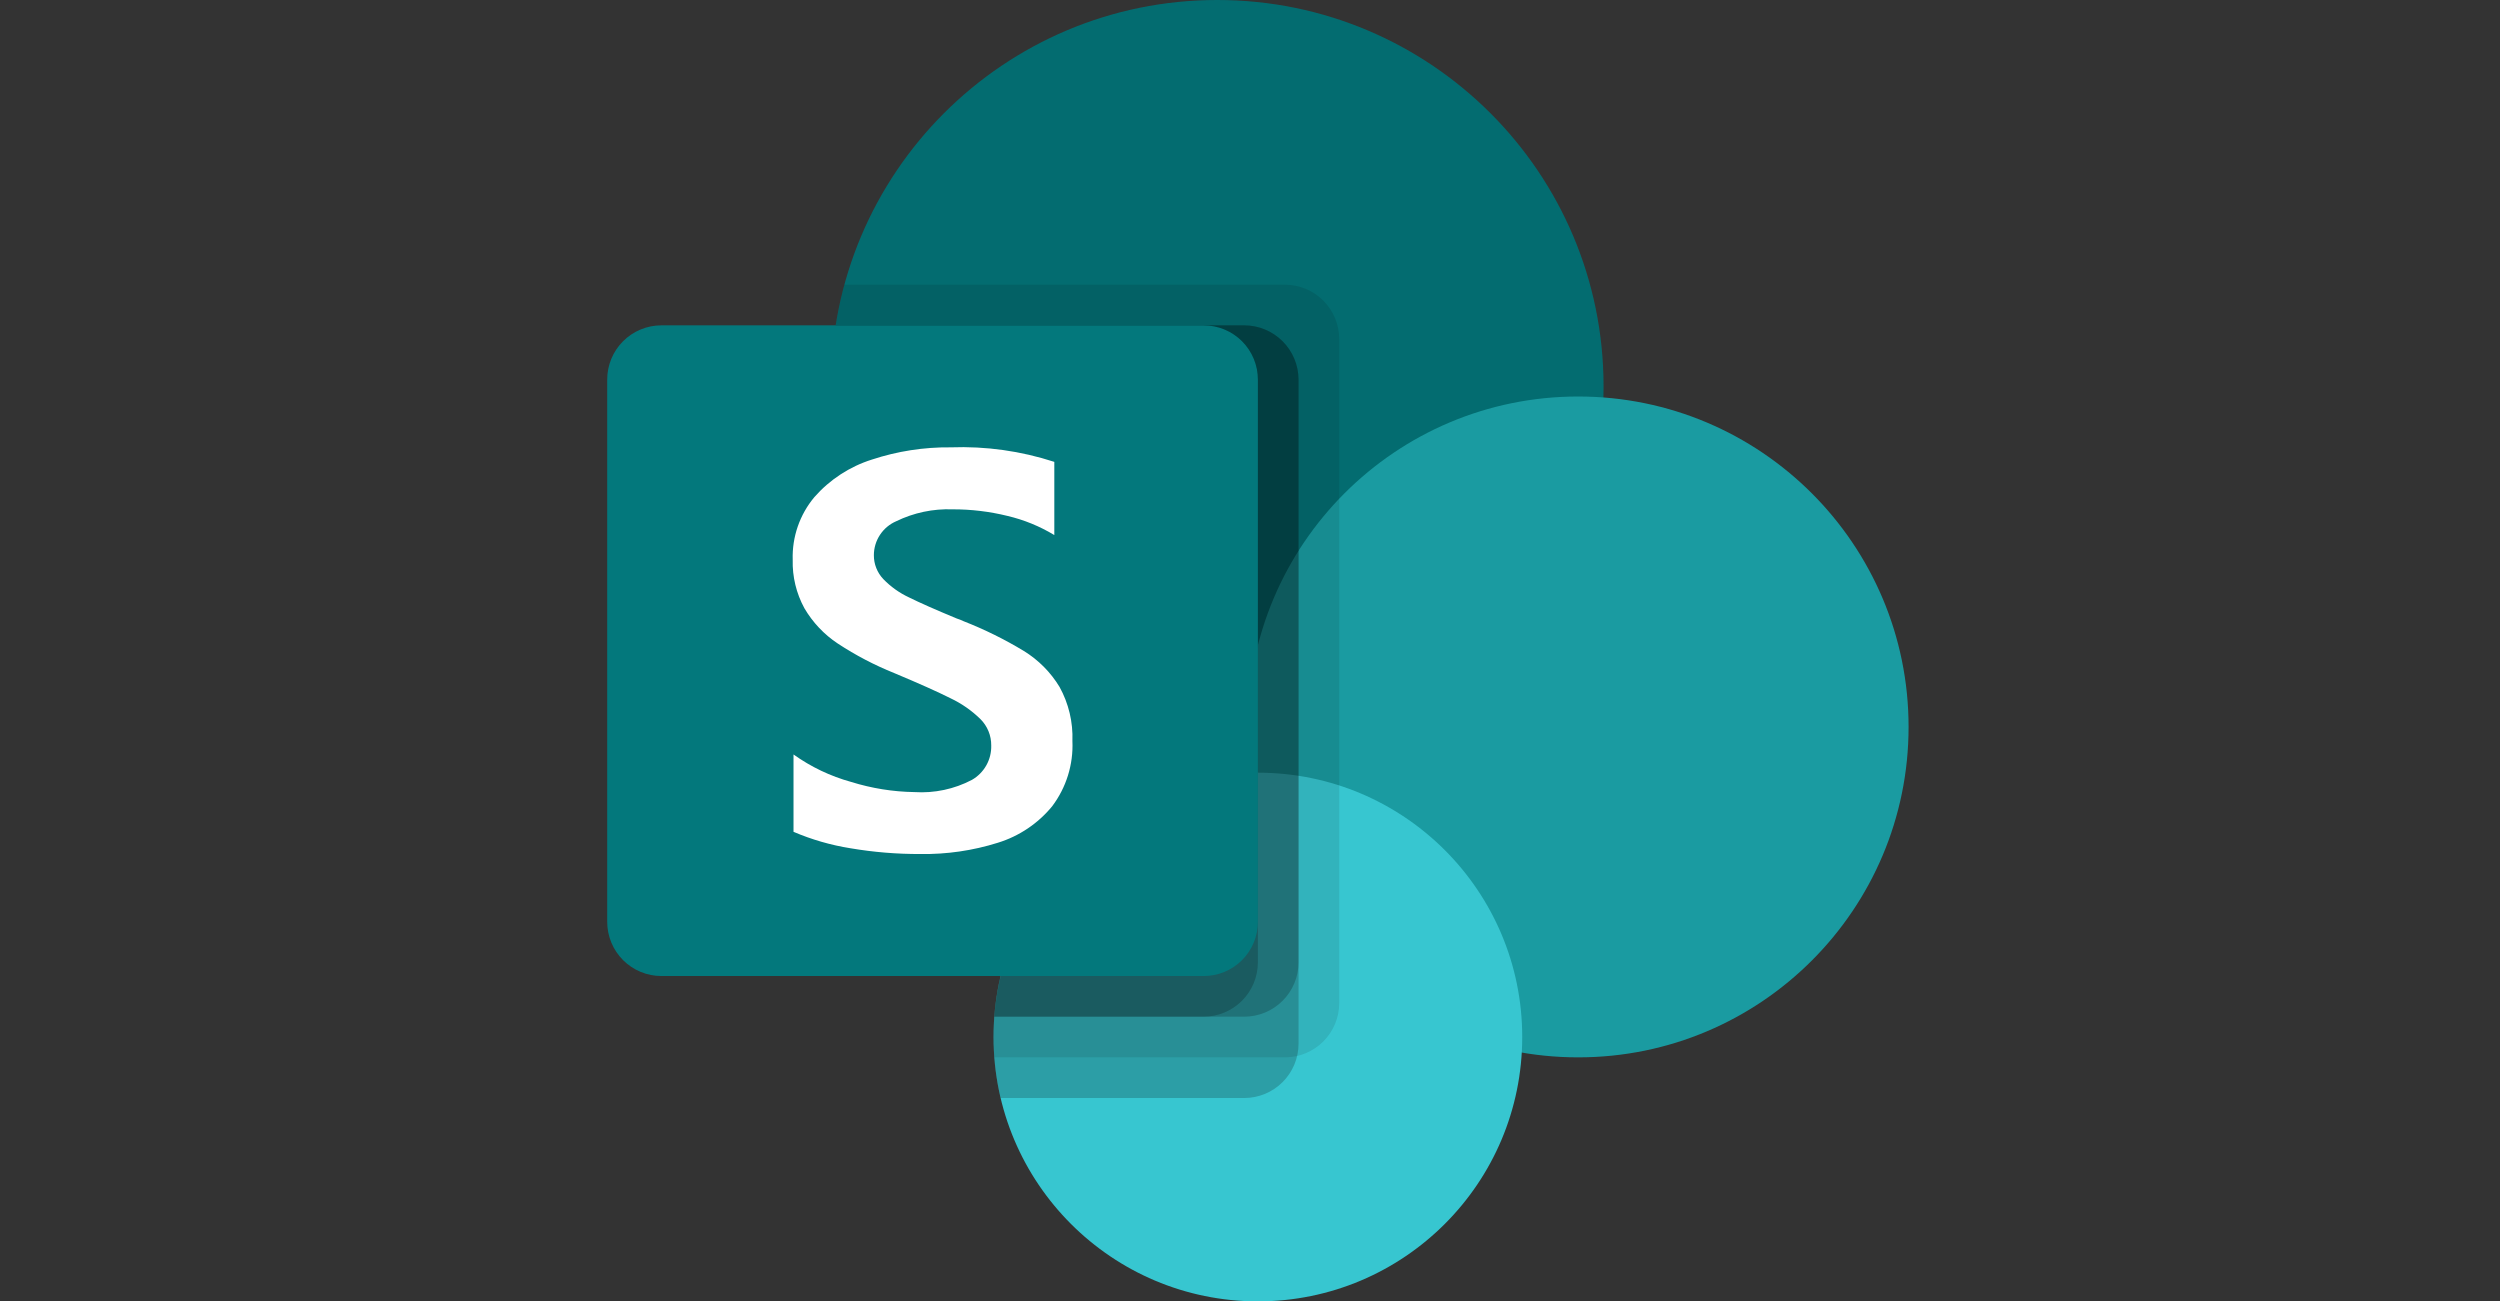 <?xml version="1.0" encoding="UTF-8"?>
<svg xmlns="http://www.w3.org/2000/svg" width="146" height="76" viewBox="0 0 146 76" fill="none">
  <rect x="0" y="0" width="146" height="76" fill="#333333" stroke="none"/>
  <path d="M71.086 45.125C83.547 45.125 93.648 35.023 93.648 22.562C93.648 10.102 83.547 0 71.086 0C58.625 0 48.523 10.102 48.523 22.562C48.523 35.023 58.625 45.125 71.086 45.125Z" fill="#036C70"></path>
  <path d="M92.164 61.75C102.821 61.75 111.461 53.111 111.461 42.453C111.461 31.796 102.821 23.156 92.164 23.156C81.507 23.156 72.867 31.796 72.867 42.453C72.867 53.111 81.507 61.75 92.164 61.75Z" fill="#1A9BA1"></path>
  <path d="M73.461 76C81.987 76 88.898 69.088 88.898 60.562C88.898 52.037 81.987 45.125 73.461 45.125C64.935 45.125 58.023 52.037 58.023 60.562C58.023 69.088 64.935 76 73.461 76Z" fill="#37C6D0"></path>
  <path opacity="0.1" d="M75.045 16.625H49.314C48.404 19.972 48.278 23.484 48.944 26.888C49.611 30.292 51.054 33.497 53.159 36.254C55.265 39.01 57.978 41.244 61.087 42.783C64.195 44.321 67.617 45.123 71.086 45.125C71.744 45.125 72.395 45.094 73.041 45.039L73.052 45.13C69.03 45.236 65.209 46.909 62.401 49.791C59.594 52.674 58.023 56.539 58.023 60.562C58.023 60.962 58.038 61.357 58.069 61.75H75.045C75.884 61.748 76.688 61.413 77.281 60.82C77.874 60.227 78.208 59.423 78.211 58.584V19.791C78.208 18.952 77.874 18.148 77.281 17.555C76.688 16.962 75.884 16.628 75.045 16.625Z" fill="black"></path>
  <path opacity="0.2" d="M72.669 19H48.8C48.287 22.223 48.479 25.52 49.362 28.662C50.246 31.804 51.801 34.717 53.919 37.201C56.037 39.684 58.669 41.679 61.633 43.047C64.596 44.415 67.821 45.124 71.085 45.125C71.743 45.125 72.394 45.094 73.04 45.039L73.052 45.13C70.757 45.192 68.505 45.765 66.46 46.807C64.415 47.849 62.627 49.333 61.227 51.152C59.827 52.971 58.851 55.08 58.368 57.324C57.885 59.568 57.908 61.891 58.436 64.125H72.669C73.508 64.123 74.312 63.788 74.905 63.195C75.498 62.602 75.833 61.798 75.835 60.959V22.166C75.833 21.327 75.498 20.523 74.905 19.93C74.312 19.337 73.508 19.003 72.669 19Z" fill="black"></path>
  <path opacity="0.2" d="M72.669 19H48.8C48.287 22.223 48.479 25.52 49.362 28.662C50.246 31.804 51.801 34.717 53.919 37.201C56.037 39.684 58.669 41.679 61.633 43.047C64.596 44.415 67.821 45.124 71.085 45.125C71.743 45.125 72.394 45.094 73.04 45.039L73.052 45.13C69.234 45.23 65.589 46.742 62.821 49.373C60.053 52.004 58.359 55.568 58.065 59.375H72.669C73.508 59.373 74.312 59.038 74.905 58.445C75.498 57.852 75.833 57.048 75.835 56.209V22.166C75.833 21.327 75.498 20.523 74.905 19.93C74.312 19.337 73.508 19.003 72.669 19Z" fill="black"></path>
  <path opacity="0.2" d="M70.294 19H48.8C48.287 22.223 48.479 25.52 49.362 28.662C50.246 31.804 51.801 34.717 53.919 37.201C56.037 39.684 58.669 41.679 61.633 43.047C64.596 44.415 67.821 45.124 71.085 45.125C71.743 45.125 72.394 45.094 73.04 45.039L73.052 45.13C69.234 45.23 65.589 46.742 62.821 49.373C60.053 52.004 58.359 55.568 58.065 59.375H70.294C71.133 59.373 71.937 59.038 72.53 58.445C73.123 57.852 73.458 57.048 73.46 56.209V22.166C73.458 21.327 73.123 20.523 72.53 19.93C71.937 19.337 71.133 19.003 70.294 19Z" fill="black"></path>
  <path d="M38.627 19H70.295C71.135 19 71.94 19.334 72.534 19.927C73.127 20.521 73.461 21.326 73.461 22.166V53.834C73.461 54.674 73.127 55.479 72.534 56.073C71.94 56.666 71.135 57 70.295 57H38.627C37.787 57 36.982 56.666 36.388 56.073C35.794 55.479 35.461 54.674 35.461 53.834V22.166C35.461 21.326 35.794 20.521 36.388 19.927C36.982 19.334 37.787 19 38.627 19Z" fill="#03787C"></path>
  <path d="M48.928 37.584C48.127 37.054 47.46 36.347 46.975 35.518C46.504 34.652 46.268 33.678 46.294 32.692C46.252 31.358 46.703 30.055 47.559 29.032C48.459 28.007 49.622 27.248 50.922 26.838C52.405 26.349 53.958 26.108 55.518 26.125C57.57 26.05 59.62 26.337 61.572 26.973V31.248C60.724 30.734 59.799 30.356 58.834 30.129C57.785 29.871 56.709 29.742 55.63 29.745C54.492 29.703 53.362 29.942 52.338 30.441C51.952 30.607 51.622 30.884 51.391 31.235C51.159 31.587 51.035 31.998 51.034 32.419C51.029 32.94 51.228 33.443 51.587 33.82C52.015 34.263 52.52 34.623 53.077 34.884C53.7 35.194 54.632 35.606 55.87 36.119C56.007 36.162 56.141 36.215 56.271 36.278C57.492 36.756 58.671 37.338 59.793 38.017C60.644 38.541 61.358 39.26 61.876 40.114C62.41 41.08 62.67 42.174 62.629 43.277C62.69 44.647 62.27 45.995 61.444 47.089C60.619 48.094 59.516 48.834 58.273 49.217C56.812 49.676 55.287 49.898 53.756 49.875C52.386 49.88 51.017 49.768 49.666 49.538C48.523 49.356 47.406 49.034 46.341 48.578V44.061C47.36 44.788 48.498 45.331 49.704 45.664C50.903 46.038 52.149 46.239 53.404 46.258C54.567 46.332 55.728 46.086 56.76 45.545C57.112 45.343 57.403 45.049 57.602 44.695C57.8 44.341 57.899 43.94 57.888 43.534C57.891 43.248 57.836 42.965 57.728 42.701C57.619 42.436 57.459 42.196 57.257 41.995C56.746 41.495 56.156 41.084 55.511 40.779C54.768 40.405 53.671 39.914 52.219 39.306C51.068 38.843 49.965 38.266 48.928 37.584Z" fill="white"></path>
</svg>
